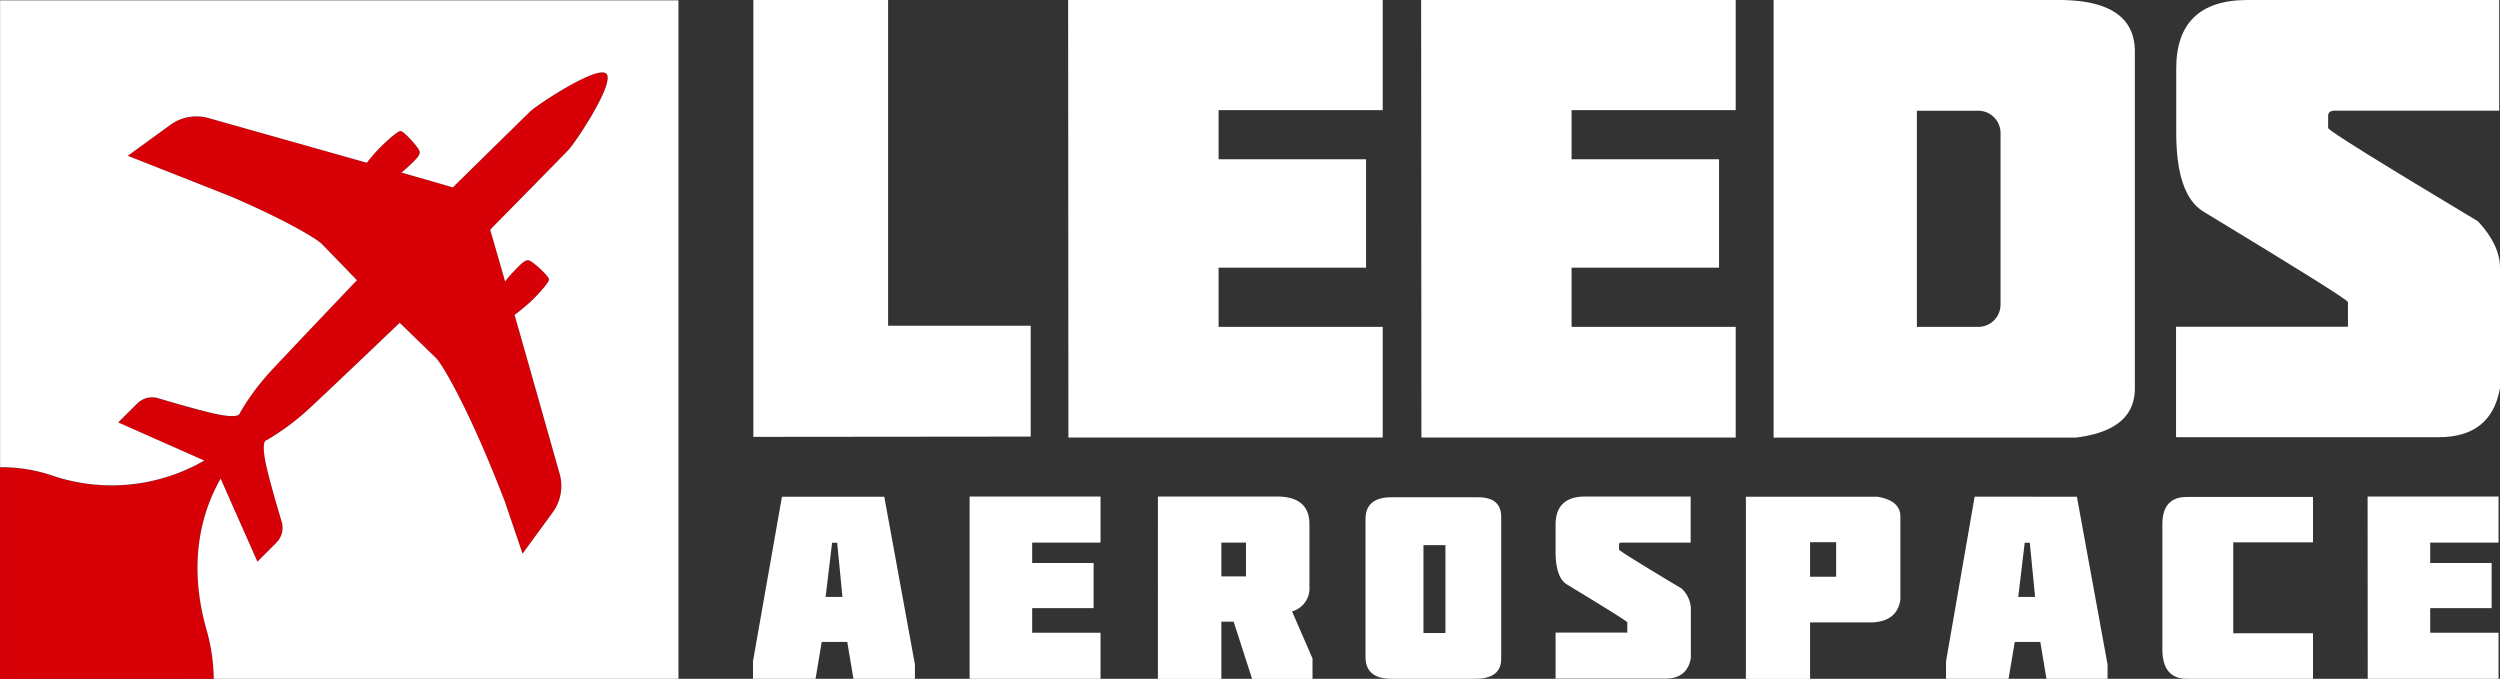 <svg xmlns="http://www.w3.org/2000/svg" viewBox="0 0 559.5 151.92"><rect x="0" y="0" width="559.5" height="151.92" fill="#333333" stroke="none"/><defs><style>.cls-1{fill:#d70006;}.cls-2{fill:#fff;}</style></defs><g id="Layer_2" data-name="Layer 2"><g id="Layer_1-2" data-name="Layer 1"><path class="cls-1" d="M47.85,151.92a41.92,41.92,0,0,0-1.71-11.31c-3.57-12.81-2-24.3,3.25-33.49l8.23,18.59,4.23-4.25a4.73,4.73,0,0,0,1.2-4.71c-1.15-3.85-3.17-10.78-3.72-13.91-.79-4.44.32-4.31.32-4.31A55.08,55.08,0,0,0,68.6,92c4.2-3.85,20.85-19.76,20.85-19.76l8.07,7.83c1.22,1.18,5.24,7.91,10.35,19.66,1.87,4.3,3.56,8.53,5,12.18l4.08,12,6.76-9.26a10,10,0,0,0,1.55-8.61c-2.15-7.57-6.5-23-10.09-35.57.12-.08,2.74-2.12,3.8-3.16,1.91-1.87,4-4.27,3.9-4.8-.11-.86-3.68-4.08-4.54-4.26s-1.83.86-3.86,3c-.5.55-1,1.13-1.43,1.72-1.61-5.62-2.85-9.92-3.33-11.5.15-.19.28-.37.47-.57,0,0,15.75-16,17.07-17.4s10.49-15,8.45-17h0c-2.08-2-15.7,7.14-17.06,8.45l-17.32,17c-1.51-.47-5.82-1.71-11.47-3.33q.54-.44,1.05-.9c2.18-2,3.23-3,3-3.85s-3.4-4.43-4.26-4.54c-.53-.07-2.93,2-4.8,3.9a35.7,35.7,0,0,0-2.75,3.2c-12.59-3.59-27.89-7.92-35.43-10a9.94,9.94,0,0,0-8.59,1.55l-9.49,6.9S51.78,44,52.4,44.28c11.74,5.11,18.48,9.14,19.66,10.36l7.82,8.06S64,79.36,60.13,83.56a53.91,53.91,0,0,0-6.5,9s.12,1.1-4.32.32c-3.12-.55-10.06-2.57-13.9-3.72a4.72,4.72,0,0,0-4.71,1.2l-4.25,4.23,19.26,8.52h0a41.43,41.43,0,0,1-33.61,3.49,35.69,35.69,0,0,0-12.08-2v47.34"/><path class="cls-2" d="M151.84.07V151.92h-104a42,42,0,0,0-1.71-11.31c-3.57-12.8-2-24.3,3.25-33.49l8.23,18.59,4.23-4.24a4.74,4.74,0,0,0,1.2-4.72c-1.15-3.84-3.17-10.78-3.72-13.9-.79-4.44.32-4.31.32-4.31A54.79,54.79,0,0,0,68.6,92c4.2-3.84,20.85-19.75,20.85-19.75l8.07,7.82c1.22,1.18,5.24,7.92,10.35,19.66,1.88,4.3,3.56,8.54,5,12.19l4.08,12,6.76-9.26a10,10,0,0,0,1.55-8.6c-2.15-7.58-6.5-23-10.09-35.58.12-.07,2.74-2.12,3.8-3.16,1.91-1.87,4-4.27,3.9-4.79-.11-.86-3.68-4.09-4.54-4.27s-1.83.87-3.86,3c-.5.55-1,1.14-1.43,1.72-1.61-5.62-2.84-9.91-3.33-11.5.15-.18.28-.37.47-.56,0,0,15.76-16,17.08-17.4S136,21.16,136,17.43a1.32,1.32,0,0,0-.29-.94c-2.07-2-15.7,7.13-17.06,8.45s-16.5,16.2-17.32,17c-1.51-.46-5.82-1.71-11.47-3.32q.54-.43,1.05-.9c2.18-2,3.23-3,3-3.86s-3.4-4.43-4.26-4.54c-.53-.07-2.93,2-4.8,3.9a37.17,37.17,0,0,0-2.75,3.2l-35.43-10a9.94,9.94,0,0,0-8.59,1.55l-9.49,6.9S51.78,44,52.4,44.29c11.75,5.11,18.48,9.14,19.66,10.35l7.82,8.07S64,79.36,60.13,83.57a54.06,54.06,0,0,0-6.5,8.94s.12,1.11-4.32.32c-3.12-.55-10.05-2.57-13.9-3.71a4.72,4.72,0,0,0-4.71,1.19l-4.25,4.23,19.26,8.53h0a41.43,41.43,0,0,1-33.61,3.49,35.44,35.44,0,0,0-12.08-2V.07Z"/><path class="cls-2" d="M239.05,0h70.4V24.65H272.72v11h33V59.91h-33V73.15h36.73V97.92H239.11Z"/><path class="cls-2" d="M318.05,0h70.4V24.65H351.72v11h33V59.91h-33V73.15h36.73V97.92H318.11Z"/><path class="cls-2" d="M168.6,0h30.16V72.9h31.91V97.71l-62.07.06Z"/><path class="cls-2" d="M396.93,0h63.79q17.05,0,17.06,11.54V86.93q0,9.39-13.2,11H396.93ZM429,73.16h13.72a5,5,0,0,0,5-5V29.78a5,5,0,0,0-5-5H429Z"/><path class="cls-2" d="M503,0h56.32V24.77H522.18q-1.14.16-1.14,1.14v2.73q0,.8,33.52,20.88,4.94,5.29,4.94,10.41V86.84q-1.93,11-13.71,11H487V73.13h38.47V67.61q0-.67-32.43-20.31-6-3.75-6-17.58V15.44C487,5.2,492.32,0,503,0Z"/><path class="cls-2" d="M197.9,111.17l6.86,37.54,0,3.2H191l-1.38-8.24h-5.72l-1.38,8.24h-14V148L175,111.17ZM184.77,133.6h3.75v-.23l-1.16-11.9h-1.14Z"/><path class="cls-2" d="M217,111.12H246.3v10.31H231V126h13.75V136.1H231v5.51H246.3v10.3H217Z"/><path class="cls-2" d="M259.14,111.12h26.6q7.31,0,7.31,6.2v14a5.32,5.32,0,0,1-3.89,5.51l4.58,10.54v4.58H280.23l-4.14-12.82h-2.75v12.82h-14.2Zm14.2,10.31V129h5.51v-7.57Z"/><path class="cls-2" d="M311.39,111.29h19.66c3.3.08,4.94,1.56,4.92,4.46v31.7q0,4.45-5.82,4.46H311.39c-3.88,0-5.8-1.65-5.79-4.91V116.2C305.6,112.92,307.53,111.29,311.39,111.29ZM318.57,122l0,19.66h4.92V122Z"/><path class="cls-2" d="M354.79,111.12h23.58v10.31H362.81c-.31,0-.47.2-.47.47V123q0,.33,14,8.71a6.49,6.49,0,0,1,2.07,4.35v11.23c-.54,3.06-2.45,4.58-5.72,4.58H348.14v-10.3h16.05v-2.3q0-.28-13.53-8.48c-1.68-1.05-2.52-3.49-2.52-7.34v-6Q348.14,111.13,354.79,111.12Z"/><path class="cls-2" d="M390.73,111.17h29.51c3.37.58,5.06,2.06,5.06,4.41v18.71q-.76,4.68-6.13,5H405.09v12.65H390.73Zm14.36,10.18v7.72h5.84v-7.72Z"/><path class="cls-2" d="M464.81,111.17l6.86,37.54,0,3.2H458l-1.38-8.24h-5.72l-1.38,8.24h-14V148l6.41-36.85ZM451.68,133.6h3.75v-.23l-1.16-11.9h-1.14Z"/><path class="cls-2" d="M489.43,111.22h28.22v10.16H499.8v20.35h17.85v10.18H489.43q-5.49,0-5.49-6.6v-28C483.94,113.23,485.77,111.22,489.43,111.22Z"/><path class="cls-2" d="M529.87,111.12h29.3v10.31H543.88V126h13.75V136.1H543.88v5.51h15.29v10.3H529.9Z"/></g></g></svg>